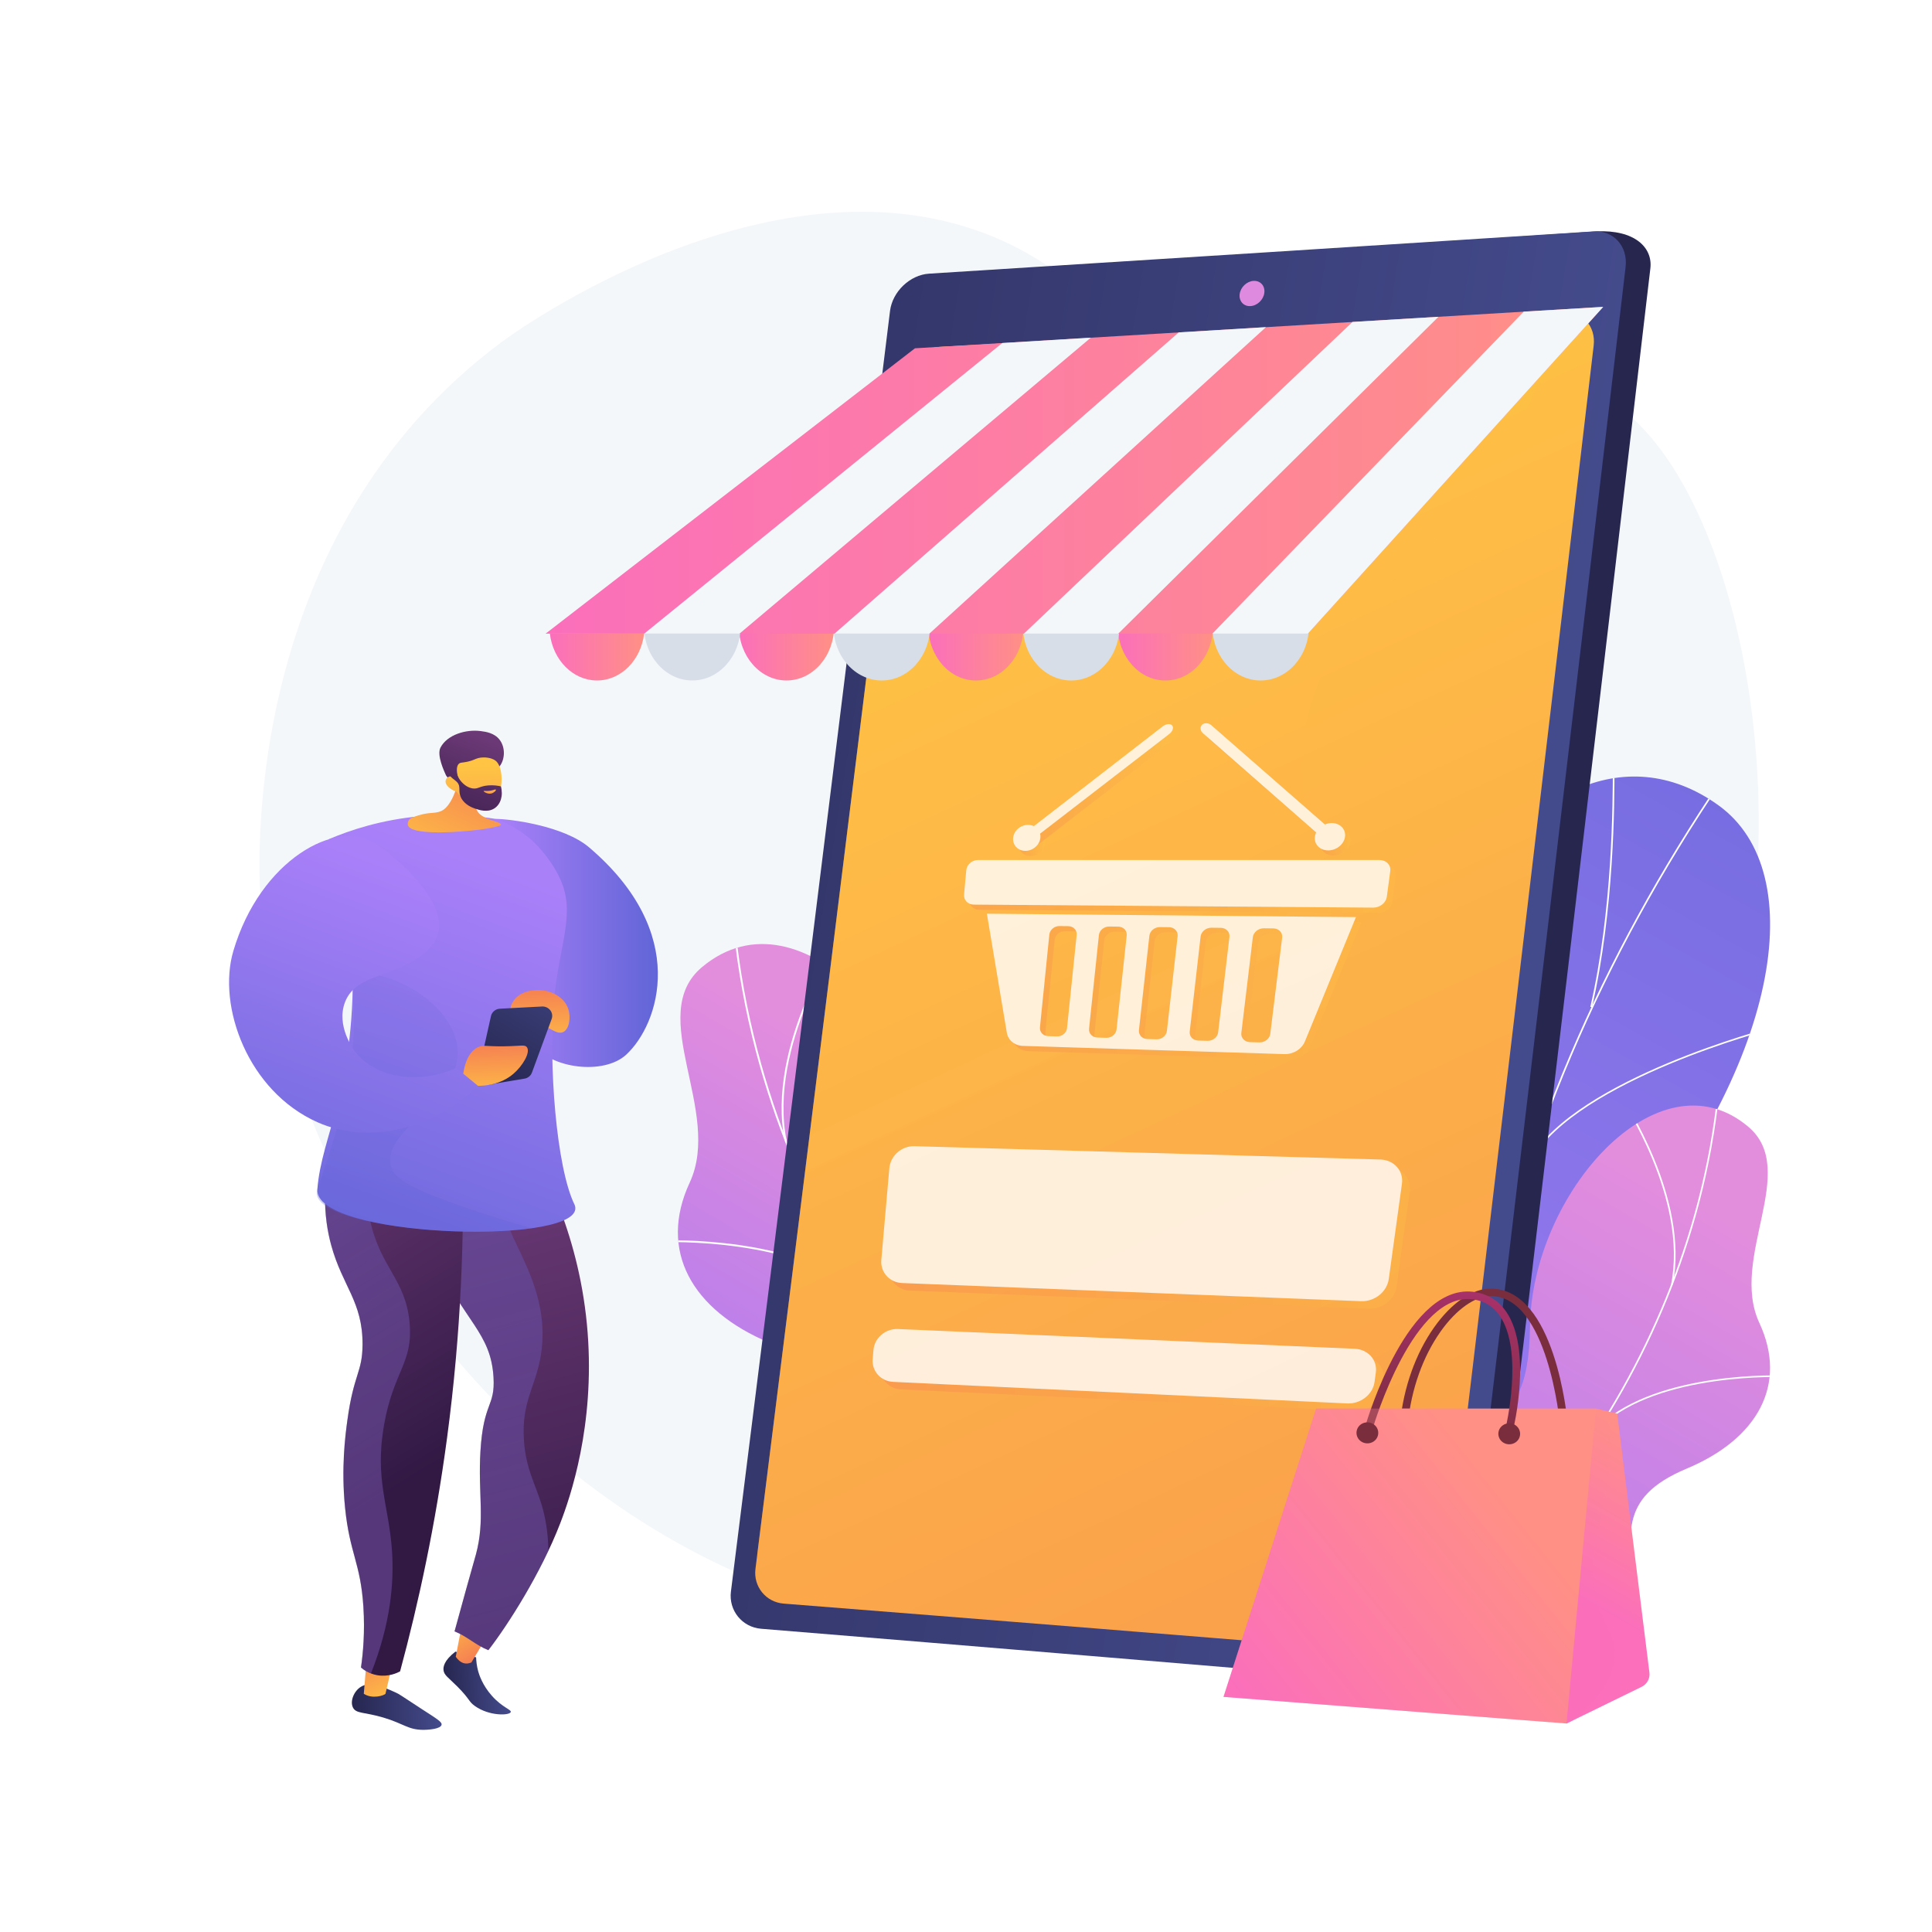<?xml version="1.0" encoding="utf-8"?>
<!-- Generator: Adobe Illustrator 18.1.1, SVG Export Plug-In . SVG Version: 6.00 Build 0)  -->
<svg version="1.1" xmlns="http://www.w3.org/2000/svg" xmlns:xlink="http://www.w3.org/1999/xlink" x="0px" y="0px"
	 viewBox="0 0 3710 3710" enable-background="new 0 0 3710 3710" xml:space="preserve">
<g id="Background">
	<g>
		<g>
			<rect fill="#FFFFFF" width="3710" height="3710"/>
		</g>
	</g>
</g>
<g id="Illustration">
	<g>
		<path fill="#F4F7FA" d="M1893.2,448.9c311.7,119.5,341.6,425.1,622.2,451.3c244.6,22.8,337.5-198.3,509.1-158.7
			c261.4,60.4,425.7,661.4,320.8,1155.6c-108.4,510.3-563.8,1188.6-1318.4,1234.9c-847.1,52-1488.1-728.5-1527.2-1413.4
			c-4.2-74.1-29.2-694.7,462.8-1061.3C987,638.9,1471.8,287.4,1893.2,448.9z"/>
		<g>
			
				<linearGradient id="SVGID_1_" gradientUnits="userSpaceOnUse" x1="3029.082" y1="3150.755" x2="3149.827" y2="3150.755" gradientTransform="matrix(-1.036 4.640000e-002 4.811221e-002 0.999 3963.876 -58.464)">
				<stop  offset="0" style="stop-color:#444B8C"/>
				<stop  offset="0.996" style="stop-color:#26264F"/>
			</linearGradient>
			<path fill="url(#SVGID_1_)" d="M874.5,3171.6c-22.3,17.4-23.5,29.7-22.8,35.7c1.2,9.7,8.7,13.5,26.9,31.7
				c24.5,24.7,20.8,28.1,33.3,37c27.6,19.8,66.5,18.4,68.9,11.7c1.7-4.7-16-8.6-36-31c-18.5-20.7-24.8-41.2-26.5-47.2
				c-3-10.9-3.8-20.4-4-26.9L874.5,3171.6z"/>
			
				<linearGradient id="SVGID_2_" gradientUnits="userSpaceOnUse" x1="3122.929" y1="3006.347" x2="3062.276" y2="3117.297" gradientTransform="matrix(-1.036 4.640000e-002 4.811221e-002 0.999 3963.876 -58.464)">
				<stop  offset="0" style="stop-color:#FFC444"/>
				<stop  offset="0.996" style="stop-color:#F36F56"/>
			</linearGradient>
			<path fill="url(#SVGID_2_)" d="M949.1,3118.7l-43.9,73.7c-10.6,4.5-20.7,2.2-30-10.9l17.1-89.6L949.1,3118.7z"/>
			
				<linearGradient id="SVGID_3_" gradientUnits="userSpaceOnUse" x1="2896.65" y1="3135.525" x2="3110.18" y2="2204.166" gradientTransform="matrix(-1.036 4.640000e-002 4.811221e-002 0.999 3963.876 -58.464)">
				<stop  offset="0" style="stop-color:#311944"/>
				<stop  offset="1" style="stop-color:#6B3976"/>
			</linearGradient>
			<path fill="url(#SVGID_3_)" d="M1002.3,2173.3c42.7,69.6,112.1,203.8,126.1,385.4c13.8,179.2-33,315.8-52.7,366.7
				c-36.8,95.4-100.8,195.6-137.9,243.4c-25.1-10.1-39.8-26-64.9-36.1c3.8-13.2,15.4-56.6,22.7-82.5c5.7-20,16.1-57.1,18.3-65.1
				c18-66.4,3.8-116.2,8.7-198.3c5.8-95.7,28.5-84.6,25.1-142.1c-5.1-85.8-55.5-105.9-113.4-230.1c-39.6-85-81.2-174.3-43-223.2
				C839.4,2130.1,986,2168.8,1002.3,2173.3z"/>
			
				<linearGradient id="SVGID_4_" gradientUnits="userSpaceOnUse" x1="3161.866" y1="3278.204" x2="3328.021" y2="3278.204" gradientTransform="matrix(-1.037 0 0 1 4126.507 0)">
				<stop  offset="0" style="stop-color:#444B8C"/>
				<stop  offset="0.996" style="stop-color:#26264F"/>
			</linearGradient>
			<path fill="url(#SVGID_4_)" d="M693.1,3239.1c-13.4,8.2-21.4,27.7-15.3,39.9c6,12.1,21.2,8.2,58.3,19.2
				c39.7,11.8,47.5,23.6,76.8,23.6c11.8,0,33.2-2,35-9.6c1.3-5.4-7.8-10.8-37.8-30.2c-42.5-27.5-42.1-28.3-51.6-32.5
				C734.7,3238.9,710.7,3228.2,693.1,3239.1z"/>
			
				<linearGradient id="SVGID_5_" gradientUnits="userSpaceOnUse" x1="3252.289" y1="3269.766" x2="3316.321" y2="3137.234" gradientTransform="matrix(-1.037 0 0 1 4126.507 0)">
				<stop  offset="0" style="stop-color:#FFC444"/>
				<stop  offset="0.996" style="stop-color:#F36F56"/>
			</linearGradient>
			<path fill="url(#SVGID_5_)" d="M756.6,3180.7l-16.3,71.8c-2.3,3.2-25.5,10.9-41.7,0l6-71.8H756.6z"/>
			
				<linearGradient id="SVGID_6_" gradientUnits="userSpaceOnUse" x1="2899.608" y1="3136.203" x2="3113.138" y2="2204.845" gradientTransform="matrix(-1.036 4.640000e-002 4.811221e-002 0.999 3963.876 -58.464)">
				<stop  offset="0" style="stop-color:#AA80F9"/>
				<stop  offset="0.996" style="stop-color:#6165D7"/>
			</linearGradient>
			<path opacity="0.3" fill="url(#SVGID_6_)" d="M791.3,2191.6c48.1-61.5,194.7-22.8,211-18.3c17.6,28.6,39.6,68.3,60.4,117.5
				c-51.9-9.8-74.5-0.9-85,11c-40.8,46.1,86.9,147.9,60.6,302.3c-10.3,60.4-37.1,87.6-32.2,161.4c3.6,54.9,21.3,82.7,33.6,122.9
				c7.3,24.1,13,53.8,13.3,89.6c-36.7,77.8-85,151.9-115.3,190.9c-25.1-10.1-39.8-26-64.9-36.1c3.8-13.2,15.4-56.6,22.7-82.5
				c5.7-20,16.1-57.1,18.3-65.1c18-66.4,3.8-116.2,8.7-198.3c5.8-95.7,28.5-84.6,25.1-142.1c-5.1-85.8-55.5-105.9-113.4-230.1
				C794.7,2329.7,753,2240.4,791.3,2191.6z"/>
			
				<linearGradient id="SVGID_7_" gradientUnits="userSpaceOnUse" x1="3154.3" y1="2805.853" x2="3531.517" y2="2211.182" gradientTransform="matrix(-1.037 0 0 1 4126.507 0)">
				<stop  offset="0" style="stop-color:#311944"/>
				<stop  offset="1" style="stop-color:#6B3976"/>
			</linearGradient>
			<path fill="url(#SVGID_7_)" d="M887.9,2211c4.1,160.1-2.1,345.6-29.4,550.1c-22.2,166.5-54.6,316.7-90.2,448.4
				c-4.9,2.7-22.2,11.3-44.3,7.3c-15.7-2.9-26.2-10.7-30.8-14.7c3.9-26.9,7.8-67.6,4.6-116.9c-5.5-84.6-26.2-101.8-35.1-189.4
				c-7.8-76.8,0.4-139.5,4.4-168.6c12.2-89.5,28.8-91.4,29.1-145c0.5-82.6-38.6-112.1-60.1-190.8c-14.4-52.5-22-130.8,14.1-238.2
				C729.4,2172.5,808.6,2191.7,887.9,2211z"/>
			
				<linearGradient id="SVGID_8_" gradientUnits="userSpaceOnUse" x1="-854.964" y1="1810.758" x2="-554.242" y2="1810.758" gradientTransform="matrix(1.037 0 0 1 1838.056 0)">
				<stop  offset="0" style="stop-color:#AA80F9"/>
				<stop  offset="0.996" style="stop-color:#6165D7"/>
			</linearGradient>
			<path fill="url(#SVGID_8_)" d="M951.5,1572.5c28.7,0,131.3,13.6,179.5,54.5c194.6,165.3,134.2,340.3,71.6,398.2
				c-42.6,39.4-143.5,27.5-178.3-19.3c-25.6-34.4-7.2-76.6,1.7-136.6C1035.5,1804.8,999.2,1694.3,951.5,1572.5z"/>
			
				<linearGradient id="SVGID_9_" gradientUnits="userSpaceOnUse" x1="3202.891" y1="2836.676" x2="3580.108" y2="2242.005" gradientTransform="matrix(-1.037 0 0 1 4126.507 0)">
				<stop  offset="0" style="stop-color:#AA80F9"/>
				<stop  offset="0.996" style="stop-color:#6165D7"/>
			</linearGradient>
			<path opacity="0.3" fill="url(#SVGID_9_)" d="M650.1,2153.3c23.2,5.6,46.4,11.3,69.6,16.9c-12.1,40.3-23.8,100.8-9.8,169.5
				c19.3,94.8,69.3,115.7,76.7,201.2c6.6,76.9-31.1,92.6-49.1,195.3c-18.5,105.2,9.5,154.6,15.3,242.6c4,60.2-2.5,139-40.5,234.8
				c-9.4-3.6-15.9-8.5-19.3-11.4c3.9-26.9,7.8-67.6,4.6-116.9c-5.5-84.6-26.2-101.8-35.1-189.4c-7.8-76.8,0.4-139.5,4.4-168.6
				c12.2-89.5,28.8-91.4,29.1-145c0.5-82.6-38.6-112.1-60.1-190.8C621.6,2339,614,2260.7,650.1,2153.3z"/>
			
				<linearGradient id="SVGID_10_" gradientUnits="userSpaceOnUse" x1="-821.359" y1="1674.853" x2="-1149.504" y2="2516.762" gradientTransform="matrix(1.037 0 0 1 1838.056 0)">
				<stop  offset="0" style="stop-color:#AA80F9"/>
				<stop  offset="0.996" style="stop-color:#6165D7"/>
			</linearGradient>
			<path fill="url(#SVGID_10_)" d="M1021.4,1613.8c0,0,34.5,30.2,54.5,74.6c30.3,66.9-2.3,124.4-12.1,233.6
				c-10.7,119.9,4.4,319.6,39.4,391.1c0.6,1.2,2.1,4.8,1.5,9.3c-9.5,69.1-502.5,53.5-495.3-38.8c8.2-104.6,71.1-186.6,68.1-429
				c-1.3-102-25.1-185.9-46.3-243c40.5-17.3,100.8-37.6,176.6-44.3c57.2-5.1,106.4-0.8,143.7,5.2
				C962.6,1576.5,992.1,1588,1021.4,1613.8z"/>
			
				<linearGradient id="SVGID_11_" gradientUnits="userSpaceOnUse" x1="2946.935" y1="1351.177" x2="3216.97" y2="2308.956" gradientTransform="matrix(-1.037 0 0 1 4126.507 0)">
				<stop  offset="0" style="stop-color:#AA80F9"/>
				<stop  offset="0.996" style="stop-color:#6165D7"/>
			</linearGradient>
			<path opacity="0.3" fill="url(#SVGID_11_)" d="M748.5,1879c53.8,18.2,125.2,69.4,130,135c7.4,100.8-148.2,156-127.5,226.6
				c5.7,19.2,23.5,36.6,140,77.2c47.1,16.4,90.9,29.8,130.7,40.9c-142.5,20.3-435.1-9.3-412.2-75c69.4-198.5,79.1-291.7,64.6-415
				C700,1867.7,725.1,1871.1,748.5,1879z"/>
			
				<linearGradient id="SVGID_12_" gradientUnits="userSpaceOnUse" x1="-1004.968" y1="1673.427" x2="-1296.127" y2="2420.442" gradientTransform="matrix(1.037 0 0 1 1838.056 0)">
				<stop  offset="0" style="stop-color:#AA80F9"/>
				<stop  offset="0.996" style="stop-color:#6165D7"/>
			</linearGradient>
			<path fill="url(#SVGID_12_)" d="M917.9,2085.1c-87.5,85.7-212.5,112.7-308.5,69.8C476,2095.4,416.9,1932.1,448,1826.5
				c51.9-176.4,199.4-254.7,270.7-207.7c51.6,34,168.5,135.4,107,201.2c-55.2,59.1-140.1,44.2-163.2,104.5
				c-17.3,45.1,16.1,90.6,19,94.4c37.1,49,118.1,65.7,194.7,32C890.1,2062.3,904,2073.7,917.9,2085.1z"/>
			
				<linearGradient id="SVGID_13_" gradientUnits="userSpaceOnUse" x1="2977.234" y1="2026.305" x2="2983.332" y2="1863.87" gradientTransform="matrix(-1.037 0 0 1 4126.507 0)">
				<stop  offset="0" style="stop-color:#FFC444"/>
				<stop  offset="0.996" style="stop-color:#F36F56"/>
			</linearGradient>
			<path fill="url(#SVGID_13_)" d="M1091.2,1937.5c-7.1-22.1-30.3-33.4-48.5-35.8c-17.8-2.4-47.2,1.5-58.9,24
				c-10.9,21-2.3,50.4,22.8,66.4c3.5-8.5,9.9-19.6,21.1-23c20.5-6.2,38.4,19.6,53.5,12.9C1093.3,1976.5,1096.5,1953.7,1091.2,1937.5
				z"/>
			
				<linearGradient id="SVGID_14_" gradientUnits="userSpaceOnUse" x1="2908.178" y1="1810.637" x2="3083.713" y2="2084.986" gradientTransform="matrix(-1.037 0 0 1 4126.507 0)">
				<stop  offset="0" style="stop-color:#444B8C"/>
				<stop  offset="0.996" style="stop-color:#26264F"/>
			</linearGradient>
			<path fill="url(#SVGID_14_)" d="M1007.2,2071.3l-67.4,11.3c-13,2.2-24.2-9.1-21.5-21.5l24.5-109.9c1.8-8,8.8-13.8,17.3-14.2
				l80.6-4.2c13.3-0.7,23.1,11.9,18.6,24l-37.8,102.8C1019.3,2065.7,1013.8,2070.2,1007.2,2071.3z"/>
			
				<linearGradient id="SVGID_15_" gradientUnits="userSpaceOnUse" x1="3059.082" y1="2114.027" x2="3064.26" y2="1976.118" gradientTransform="matrix(-1.037 0 0 1 4126.507 0)">
				<stop  offset="0" style="stop-color:#FFC444"/>
				<stop  offset="0.996" style="stop-color:#F36F56"/>
			</linearGradient>
			<path fill="url(#SVGID_15_)" d="M889.6,2061.9c5.5-38.3,22.3-48.3,28.3-51.1c10.1-4.8,15.2-1.1,50.6-1.6
				c31.7-0.5,39.2-3.6,43.2,1.6c7.6,9.9-8,35.9-25.7,51.1c-24.8,21.4-55.5,23.2-68.1,23.2L889.6,2061.9z"/>
			<g>
				
					<linearGradient id="SVGID_16_" gradientUnits="userSpaceOnUse" x1="-519.917" y1="2256.209" x2="-509.22" y2="1971.264" gradientTransform="matrix(0.951 0.399 -0.413 0.917 2252.407 -184.894)">
					<stop  offset="0" style="stop-color:#FFC444"/>
					<stop  offset="0.996" style="stop-color:#F36F56"/>
				</linearGradient>
				<path fill="url(#SVGID_16_)" d="M885.8,1460.6c-4.4,57.6-22.5,89.6-38.3,96.7c-14.8,6.6-24,0-55.4,12.5c-7.9,3.1-9.5,9.3-9,13.7
					c3,25.6,137.5,11.7,160.6,5.9c1.3-0.3,17.9-3.4,18.3-5.4c1.5-7-37.8-8.7-46.5-28.6c-3.5-8-5.2-18.7,9.1-39.3
					C914.8,1498.6,895.4,1478.1,885.8,1460.6z"/>
				<g>
					
						<linearGradient id="SVGID_17_" gradientUnits="userSpaceOnUse" x1="3676.911" y1="1829.359" x2="3596.007" y2="1623.876" gradientTransform="matrix(-1.037 -2.000000e-002 -2.073802e-002 1 4681.805 -137.227)">
						<stop  offset="0" style="stop-color:#311944"/>
						<stop  offset="1" style="stop-color:#6B3976"/>
					</linearGradient>
					<path fill="url(#SVGID_17_)" d="M959,1472c10.8-13.2,12-36.5,0.3-51.6c-10.1-13-26.3-15.2-36.1-16.5
						c-28.2-3.8-64.3,6.8-77.3,31.6c-7.7,14.7,7.4,46,9.8,51.7c2.7,6.4,7.7,8.6,12.4,13.5c6.4,6.7,16.4,17.5,32.8,35.4
						c1.4-5.1,3.6-11.5,6.9-18.4c1.3-2.6,6.4-13,14-21.5C936.9,1479.2,948.8,1484.5,959,1472z"/>
					
						<linearGradient id="SVGID_18_" gradientUnits="userSpaceOnUse" x1="-2193.99" y1="1499.872" x2="-2197.711" y2="1799.64" gradientTransform="matrix(1.036 -4.120000e-002 4.272032e-002 0.999 3117.49 -117.484)">
						<stop  offset="0" style="stop-color:#FFC444"/>
						<stop  offset="0.996" style="stop-color:#F36F56"/>
					</linearGradient>
					<path fill="url(#SVGID_18_)" d="M877.3,1520.8c0,0,17.9,29.9,55,28.4c33.2-1.3,39.9-73,19-88.7c-6.9-5.2-21.1-7.7-32.7-4.8
						c-6.8,1.7-9.2,4.4-20.5,6.9c-10.4,2.3-13.3,1.2-16.4,3.6c-4,3.1-7,10.7-1,31.9c-6.2-6.3-13.7-8.9-19.2-6.5
						c-0.9,0.4-3.2,1.8-4.5,4.1C852.2,1503.7,859.8,1514.3,877.3,1520.8z"/>
					
						<linearGradient id="SVGID_19_" gradientUnits="userSpaceOnUse" x1="3652.202" y1="1839.205" x2="3571.21" y2="1633.498" gradientTransform="matrix(-1.037 -2.000000e-002 -2.073802e-002 1 4681.805 -137.227)">
						<stop  offset="0" style="stop-color:#311944"/>
						<stop  offset="1" style="stop-color:#6B3976"/>
					</linearGradient>
					<path fill="url(#SVGID_19_)" d="M880.4,1461.9c1.6,1.2-3.5,6.8-4,15c-1.1,15.8,15,35.2,31.9,37.2c10,1.2,12.9-4.6,29.5-5.9
						c10.3-0.8,18.8,0.6,24.1,1.9c4.8,17.5-0.5,34.7-12.8,42.4c-13.2,8.3-29.6,2.7-36.4,0.4c-4.6-1.6-19.3-6.6-26.7-19.9
						c-7.7-13.8,0.4-21.9-8.6-31.4c-4.6-4.8-10.6-6.9-16.4-16.1c-1.6-2.5-2.6-4.7-3.2-6.2C866.5,1470.8,878.1,1460.1,880.4,1461.9z"
						/>
					
						<linearGradient id="SVGID_20_" gradientUnits="userSpaceOnUse" x1="3572.937" y1="1715.264" x2="3577.148" y2="1752.806" gradientTransform="matrix(-1.037 -2.000000e-002 -2.073802e-002 1 4681.805 -137.227)">
						<stop  offset="0" style="stop-color:#FFC444"/>
						<stop  offset="1" style="stop-color:#F36F56"/>
					</linearGradient>
					<path fill="url(#SVGID_20_)" d="M949.7,1516.2c0,0-7.3,3.4-19.6,2.5c-0.6,0-1.3,0.1-1.4,0.4c-0.3,1.1,7.5,6.4,14.9,4.6
						c5.2-1.3,9.4-5.9,8.7-7.2C952.1,1516,950.9,1516,949.7,1516.2z"/>
				</g>
			</g>
		</g>
		<g>
			<g>
				<g>
					<g>
						<g>
							<defs>
								<path id="SVGID_21_" d="M2984.5,2936.7c13,29.8,37.3,71.1,63.1,118.7h-550.4c84.1-149.9,194-304.3,108.4-597
									c-40.2-137.3-164.5-386.3-76.6-528.4c100.1-162,235.9-67,293.2-195.2c89.6-200.4,295.4-319.8,477.6-188.5
									c179.8,129.5,117.1,502.4-201.4,875.3C2901.2,2714,2916.6,2781.3,2984.5,2936.7z"/>
							</defs>
							
								<linearGradient id="SVGID_22_" gradientUnits="userSpaceOnUse" x1="1594.599" y1="3379.859" x2="82.706" y2="765.547" gradientTransform="matrix(-1.037 0 0 1 3909.688 0)">
								<stop  offset="0" style="stop-color:#AA80F9"/>
								<stop  offset="0.996" style="stop-color:#6165D7"/>
							</linearGradient>
							<use xlink:href="#SVGID_21_"  overflow="visible" fill="url(#SVGID_22_)"/>
							<clipPath id="SVGID_23_">
								<use xlink:href="#SVGID_21_"  overflow="visible"/>
							</clipPath>
							<g clip-path="url(#SVGID_23_)">
								<g>
									<path fill="#FCFDFE" d="M2763,3024.6c6.4-68.8,16-133.4,26.2-201.8l3.4-22.8c7-32.6,13-65,18.8-96.3
										c13.1-70.7,25.4-137.5,48.6-206.9c0.9-4.1,1.5-8.2,2.2-12.4c2.4-15.3,4.8-31.1,16.3-44.9l0.3-0.6
										c93.6-371.5,268.2-730.6,519.1-1067.4l-2.6-1.8c-251,337-425.8,696.3-519.5,1068.1c-11.8,14.4-14.4,31.2-16.7,46.1
										c-0.7,4.2-1.3,8.2-2.1,12.1c-23.2,69.5-35.5,136.4-48.6,207.2c-5.8,31.3-11.8,63.6-18.8,96.3l-3.4,22.9
										c-10.2,68.4-19.8,133.1-26.2,202L2763,3024.6z"/>
									<path fill="#FCFDFE" d="M2816.8,2691.1c30.2-177.7-35.4-402.9-95.8-560.5c-65.4-170.7-138.9-301.2-139.6-302.5l-2.8,1.5
										c0.7,1.3,74.1,131.6,139.5,302.1c60.3,157.3,125.8,381.9,95.7,558.9L2816.8,2691.1z"/>
									<path fill="#FCFDFE" d="M3057.1,1934.2c42.9-186.8,43.2-392.4,43.2-460c0-12.9,0-21.5,0.3-23.1l-3.1-0.5
										c-0.3,1.8-0.4,8.5-0.4,23.6c-0.1,67.5-0.3,272.9-43.2,459.3L3057.1,1934.2z"/>
									<path fill="#FCFDFE" d="M2941.4,2226.3c90.5-153.5,457.6-249.5,461.3-250.4l-0.8-3c-3.7,1-372.1,97.3-463.2,251.9
										L2941.4,2226.3z"/>
								</g>
							</g>
						</g>
					</g>
					<g>
						<g>
							<defs>
								<path id="SVGID_24_" d="M2938.1,2547c-3,243.9-124.9,163.5-237.4,187.6c-129.8,181.1-142,349.2,51.8,494.3l215.9-31.2
									c80.1-3.6,174.1-27.2,168.8-130.1c-6-116.4-34.5-190.3,101.7-247.4c136.2-57.1,194.7-161.4,139.5-280
									c-58-124.8,78.1-293.1-21.4-376.7C3183.7,2017.7,2941.2,2293.1,2938.1,2547z"/>
							</defs>
							
								<linearGradient id="SVGID_25_" gradientUnits="userSpaceOnUse" x1="592.285" y1="2323.371" x2="1382.329" y2="3623.987" gradientTransform="matrix(-1.037 0 0 1 3909.688 0)">
								<stop  offset="3.597120e-003" style="stop-color:#E38DDD"/>
								<stop  offset="1" style="stop-color:#9571F6"/>
							</linearGradient>
							<use xlink:href="#SVGID_24_"  overflow="visible" fill="url(#SVGID_25_)"/>
							<clipPath id="SVGID_26_">
								<use xlink:href="#SVGID_24_"  overflow="visible"/>
							</clipPath>
							<g clip-path="url(#SVGID_26_)">
								<g>
									<path fill="#FCFDFE" d="M2884.5,2983.4c90.2-95.1,168.3-200.8,232.2-314.2c64.4-114.3,113.6-234.9,146-358.4
										c18.6-70.8,31.7-143,39-214.4l-3.2-0.3c-7.3,71.3-20.4,143.3-38.9,214c-32.4,123.2-81.4,243.6-145.7,357.7
										c-63.8,113.1-141.7,218.6-231.7,313.5L2884.5,2983.4z"/>
									<path fill="#FCFDFE" d="M3116.9,3117.4l1.5-2.8c-40.1-19.7-87.4-35.1-140.6-45.7c-25.4-5.1-50.5-8.4-74.8-9.9l-0.2,3.1
										c24.2,1.5,49.2,4.8,74.4,9.9C3030,3082.5,3077,3097.8,3116.9,3117.4z"/>
									<path fill="#FCFDFE" d="M3074.6,2738.9c111.5-104,348.9-94.5,351.2-94.4l0.2-3.1c-2.4-0.1-241.1-9.7-353.7,95.3
										L3074.6,2738.9z"/>
									<path fill="#FCFDFE" d="M3212.1,2467.4c33.4-166-95.6-357.7-96.9-359.6l-2.7,1.7c1.3,1.9,129.5,192.6,96.4,357.3
										L3212.1,2467.4z"/>
								</g>
							</g>
						</g>
					</g>
					<g>
						<g>
							<defs>
								<path id="SVGID_27_" d="M1807.9,2278.5c3.3,267.8,137.2,179.6,260.7,206c142.5,198.9,156,383.4-56.9,542.8l-237.1-34.2
									c-88-3.9-191.2-29.9-185.4-142.9c6.6-127.8,37.9-209-111.6-271.7c-149.6-62.8-213.8-177.3-153.2-307.5
									c63.7-137.1-85.8-321.8,23.5-413.7C1538.2,1697.3,1804.5,1999.6,1807.9,2278.5z"/>
							</defs>
							
								<linearGradient id="SVGID_28_" gradientUnits="userSpaceOnUse" x1="1967.94" y1="2168.707" x2="2564.567" y2="3150.909" gradientTransform="matrix(-1.037 0 0 1 3909.688 0)">
								<stop  offset="3.597120e-003" style="stop-color:#E38DDD"/>
								<stop  offset="1" style="stop-color:#9571F6"/>
							</linearGradient>
							<use xlink:href="#SVGID_27_"  overflow="visible" fill="url(#SVGID_28_)"/>
							<clipPath id="SVGID_29_">
								<use xlink:href="#SVGID_27_"  overflow="visible"/>
							</clipPath>
							<g clip-path="url(#SVGID_29_)">
								<g>
									<path fill="#FCFDFE" d="M1866.8,2757.8c-99-104.5-184.8-220.5-255-345c-70.8-125.5-124.7-258-160.3-393.6
										c-20.4-77.8-34.8-157-42.9-235.5l3.6-0.3c8,78.3,22.4,157.4,42.8,235c35.5,135.3,89.4,267.5,160,392.8
										c70,124.2,155.6,240.1,254.5,344.3L1866.8,2757.8z"/>
									<path fill="#FCFDFE" d="M1611.6,2904.9l-1.6-3.1c44-21.6,96-38.5,154.4-50.2c27.8-5.5,55.5-9.2,82.2-10.9l0.2,3.5
										c-26.5,1.7-54,5.3-81.7,10.8C1707,2866.6,1655.3,2883.4,1611.6,2904.9z"/>
									<path fill="#FCFDFE" d="M1658,2489.2c-122.5-114.2-383.1-103.8-385.7-103.7l-0.2-3.5c2.6-0.1,264.8-10.7,388.4,104.6
										L1658,2489.2z"/>
									<path fill="#FCFDFE" d="M1507,2191c-36.7-182.2,105-392.9,106.4-395l3,1.9c-1.4,2.1-142.3,211.5-105.9,392.4L1507,2191z"/>
								</g>
							</g>
						</g>
					</g>
				</g>
			</g>
		</g>
		<g>
			<g>
				<g>
					<path fill="#26264F" d="M1765.6,598.9c-101.2,824.8-202.4,1641-303.6,2448.5c-4.5,36.2,21.4,68.2,57.7,71.2
						c406.7,37.2,813.3,75.2,1220,114.1c72.5,3.4,112.4-35.7,117-74.8c104.2-871.8,208.3-1752.7,312.5-2642.7
						c4.7-40-30.4-74.3-103-70.9c-408.7,28.1-817.4,55.8-1226,83.2C1803.7,529.7,1770.1,561.9,1765.6,598.9z"/>
					
						<linearGradient id="SVGID_30_" gradientUnits="userSpaceOnUse" x1="961.697" y1="1838.282" x2="3450.414" y2="1743.139" gradientTransform="matrix(-1.037 0 -0.121 1.003 4141.855 -3.761)">
						<stop  offset="0" style="stop-color:#444B8C"/>
						<stop  offset="0.996" style="stop-color:#26264F"/>
					</linearGradient>
					<path fill="url(#SVGID_30_)" d="M1709.1,597.2c-101.8,828.4-203.7,1648-305.5,2459c-4.6,36.3,21.5,68.5,58,71.5
						c422.3,34.5,844.6,69.7,1266.8,105.5c38.5,3.3,74-26.1,78.7-65.5C2912,2292,3016.8,1407,3121.6,512.8c4.7-40.1-23.2-71-62-68.4
						c-425.1,27.3-850.2,54.4-1275.4,81.1C1747.4,527.8,1713.7,560,1709.1,597.2z"/>
					
						<linearGradient id="SVGID_31_" gradientUnits="userSpaceOnUse" x1="2052.381" y1="889.721" x2="-342.149" y2="5856.421" gradientTransform="matrix(-1.037 0 0 1 3909.688 0)">
						<stop  offset="0" style="stop-color:#FFC444"/>
						<stop  offset="0.996" style="stop-color:#F36F56"/>
					</linearGradient>
					<path fill="url(#SVGID_31_)" d="M1733.6,732.7c-94.3,767.5-188.6,1527.5-282.9,2280c-4.3,34,20.1,64,54.2,66.7
						c397.1,31.3,794.3,63.2,1191.4,95.8c35.9,3,68.9-24.6,73.3-61.1c96.9-808.9,193.8-1625.7,290.7-2450.4
						c4.4-37.3-21.6-66.2-57.7-64.1c-399.6,22.4-799.2,44.6-1198.8,66.6C1769.4,668.1,1737.9,698,1733.6,732.7z"/>
					
						<linearGradient id="SVGID_32_" gradientUnits="userSpaceOnUse" x1="2060.999" y1="893.875" x2="-333.529" y2="5860.571" gradientTransform="matrix(-1.037 0 0 1 3909.688 0)">
						<stop  offset="0" style="stop-color:#FFC444"/>
						<stop  offset="0.996" style="stop-color:#F36F56"/>
					</linearGradient>
					<path opacity="0.35" fill="url(#SVGID_32_)" d="M1803.8,666.2c394.9-21.7,789.7-43.7,1184.6-65.8
						c-12.2,67.7-33.5,141.3-69.4,216.4c-131,274-323.4,289.1-398.7,528c-77.6,246,97.4,323,11.9,545.2
						c-92.7,241-320.1,206.2-440.3,470.6c-103.6,227.9,29.8,332.1-77.4,470.6c-117.4,151.8-334.6,100.3-560.1,151.7
						c93.1-742.8,186.1-1492.8,279.2-2250.1C1737.9,698,1769.4,668.1,1803.8,666.2z"/>
				</g>
				<path fill="#DE8BDF" d="M2380.5,565c-1.6,13.3,7.7,23.6,20.8,22.8c13.1-0.8,25-12.2,26.6-25.6c1.6-13.4-7.7-23.6-20.8-22.8
					C2394,540.2,2382.1,551.6,2380.5,565z"/>
				
					<linearGradient id="SVGID_33_" gradientUnits="userSpaceOnUse" x1="1524.18" y1="1202.708" x2="1700.464" y2="1202.708" gradientTransform="matrix(-1.037 0 0 1 3909.688 0)">
					<stop  offset="0" style="stop-color:#FF9085"/>
					<stop  offset="1" style="stop-color:#FB6FBB"/>
				</linearGradient>
				<ellipse fill="url(#SVGID_33_)" cx="2237.9" cy="1202.7" rx="91.4" ry="104"/>
				
					<linearGradient id="SVGID_34_" gradientUnits="userSpaceOnUse" x1="1875.041" y1="1202.708" x2="2051.324" y2="1202.708" gradientTransform="matrix(-1.037 0 0 1 3909.688 0)">
					<stop  offset="0" style="stop-color:#FF9085"/>
					<stop  offset="1" style="stop-color:#FB6FBB"/>
				</linearGradient>
				<ellipse fill="url(#SVGID_34_)" cx="1874.1" cy="1202.7" rx="91.4" ry="104"/>
				<ellipse fill="#D8DEE8" cx="2057" cy="1202.7" rx="92.7" ry="104"/>
				
					<linearGradient id="SVGID_35_" gradientUnits="userSpaceOnUse" x1="2225.901" y1="1202.708" x2="2402.185" y2="1202.708" gradientTransform="matrix(-1.037 0 0 1 3909.688 0)">
					<stop  offset="0" style="stop-color:#FF9085"/>
					<stop  offset="1" style="stop-color:#FB6FBB"/>
				</linearGradient>
				<ellipse fill="url(#SVGID_35_)" cx="1510.3" cy="1202.7" rx="91.4" ry="104"/>
				<ellipse fill="#D8DEE8" cx="1693.2" cy="1202.7" rx="92.7" ry="104"/>
				<ellipse fill="#D8DEE8" cx="1329.4" cy="1202.7" rx="92.7" ry="104"/>
				<ellipse fill="#D8DEE8" cx="2420.8" cy="1202.7" rx="92.7" ry="104"/>
				
					<linearGradient id="SVGID_36_" gradientUnits="userSpaceOnUse" x1="801.476" y1="903.031" x2="2760.138" y2="903.031" gradientTransform="matrix(-1.037 0 0 1 3909.688 0)">
					<stop  offset="0" style="stop-color:#FF9085"/>
					<stop  offset="1" style="stop-color:#FB6FBB"/>
				</linearGradient>
				<polygon fill="url(#SVGID_36_)" points="3078.6,589.3 2511.5,1216.8 1047.7,1216.8 1757,668.8 				"/>
				<g>
					<polygon fill="#F4F7FA" points="3078.6,589.3 2511.5,1216.8 2328.1,1216.8 2926.1,598.4 					"/>
					<polygon fill="#F4F7FA" points="2762.3,608.3 2147.3,1216.8 1966.2,1216.8 2597.3,618.2 					"/>
					<polygon fill="#F4F7FA" points="2431,628.2 1784.6,1216.8 1602.5,1216.8 2263.5,638.3 					"/>
					<polygon fill="#F4F7FA" points="1924.7,658.7 2094.7,648.4 1420,1216.8 1237.1,1216.8 					"/>
				</g>
				
					<linearGradient id="SVGID_37_" gradientUnits="userSpaceOnUse" x1="2577.664" y1="1261.742" x2="2752.144" y2="1261.742" gradientTransform="matrix(-1.037 0 0 1 3909.688 0)">
					<stop  offset="0" style="stop-color:#FF9085"/>
					<stop  offset="1" style="stop-color:#FB6FBB"/>
				</linearGradient>
				<path fill="url(#SVGID_37_)" d="M1236.9,1216.8c-6.1,50.8-44.2,89.9-90.5,89.9s-84.4-39.2-90.5-89.9H1236.9z"/>
			</g>
			<g opacity="0.8">
				<g opacity="0.35">
					
						<linearGradient id="SVGID_38_" gradientUnits="userSpaceOnUse" x1="1159.45" y1="2364.292" x2="2124.116" y2="2364.292" gradientTransform="matrix(-1.037 0 0 1 3909.688 0)">
						<stop  offset="0" style="stop-color:#FFC444"/>
						<stop  offset="0.996" style="stop-color:#F36F56"/>
					</linearGradient>
					<path fill="url(#SVGID_38_)" d="M1707.4,2433.9c-2.1,23.6,15.7,43.4,39.8,44.4l881.5,34.9c25.9,1,49.7-17.9,53.1-42.4l25.3-183
						c3.5-25-15.1-45.9-41.4-46.7l-894.9-25.6c-24.4-0.7-45.9,18.3-48,42.3L1707.4,2433.9z"/>
					
						<linearGradient id="SVGID_39_" gradientUnits="userSpaceOnUse" x1="1207.771" y1="2638.062" x2="2140.127" y2="2638.062" gradientTransform="matrix(-1.037 0 0 1 3909.688 0)">
						<stop  offset="0" style="stop-color:#FFC444"/>
						<stop  offset="0.996" style="stop-color:#F36F56"/>
					</linearGradient>
					<path fill="url(#SVGID_39_)" d="M1690.7,2624.2c-2,23.1,15.6,42.7,39.4,43.8l871.9,41.4c25.6,1.2,49.1-17.2,52.4-41.2l2.5-18.1
						c3.3-24.1-14.9-44.6-40.7-45.7l-877-37.9c-23.9-1-45,17-47,40.2L1690.7,2624.2z"/>
				</g>
				<g opacity="0.3">
					
						<linearGradient id="SVGID_40_" gradientUnits="userSpaceOnUse" x1="1185.808" y1="1707.145" x2="1975.435" y2="1707.145" gradientTransform="matrix(-1.037 0 0 1 3909.688 0)">
						<stop  offset="0" style="stop-color:#FFC444"/>
						<stop  offset="0.996" style="stop-color:#F36F56"/>
					</linearGradient>
					<path fill="url(#SVGID_40_)" d="M1880.1,1747l767.1,5.8c12.9,0.1,24.6-9.2,26.2-20.8l6.6-49.5c1.5-11.7-7.7-21.1-20.7-21.1
						l-771.2,0c-11.3,0-21.3,8.8-22.3,19.7l-4.2,46.1C1860.4,1738.1,1868.8,1746.9,1880.1,1747z"/>
					
						<linearGradient id="SVGID_41_" gradientUnits="userSpaceOnUse" x1="1249.446" y1="1899.404" x2="1932.955" y2="1899.404" gradientTransform="matrix(-1.037 0 0 1 3909.688 0)">
						<stop  offset="0" style="stop-color:#FFC444"/>
						<stop  offset="0.996" style="stop-color:#F36F56"/>
					</linearGradient>
					<path fill="url(#SVGID_41_)" d="M2614.1,1771.1l-98,238.8c-6.1,14.9-22.5,24.9-39.6,24.3l-502-15.8
						c-15.7-0.5-28.4-10.9-30.8-25.3l-38.3-228.5L2614.1,1771.1z M2394,1993.6c-1.1,9.4,6.4,17.2,16.7,17.5l17.9,0.5
						c10.4,0.3,19.8-7,21-16.4l22.8-184.9c1.2-9.6-6.4-17.4-17-17.6l-18.2-0.2c-10.5-0.1-19.9,7.5-21.1,17.1L2394,1993.6z
						 M2294.9,1990.8c-1.1,9.3,6.3,17,16.5,17.3l17.6,0.5c10.2,0.3,19.4-7,20.5-16.3l21.7-183.3c1.1-9.5-6.4-17.3-16.8-17.4
						l-17.9-0.2c-10.3-0.1-19.6,7.5-20.7,16.9L2294.9,1990.8z M2197.4,1988.1c-1,9.2,6.3,16.9,16.3,17.2l17.3,0.5
						c10.1,0.3,19.1-6.9,20.1-16.2l20.6-181.8c1.1-9.4-6.4-17.2-16.6-17.3l-17.5-0.2c-10.1-0.1-19.2,7.4-20.2,16.8L2197.4,1988.1z
						 M2101.6,1985.4c-1,9.1,6.2,16.7,16.1,17l17,0.5c9.9,0.3,18.7-6.9,19.7-16.1l19.5-180.3c1-9.3-6.3-17-16.3-17.1l-17.3-0.2
						c-10-0.1-18.9,7.3-19.8,16.6L2101.6,1985.4z M2007.3,1982.7c-0.9,9,6.2,16.6,15.9,16.9l16.8,0.5c9.7,0.3,18.4-6.8,19.3-15.9
						l18.5-178.8c1-9.3-6.3-16.9-16.1-17l-17-0.2c-9.8-0.1-18.5,7.3-19.4,16.5L2007.3,1982.7z"/>
					<g>
						<g>
							
								<linearGradient id="SVGID_42_" gradientUnits="userSpaceOnUse" x1="1269.56" y1="1616.658" x2="1325.695" y2="1616.658" gradientTransform="matrix(-1.037 0 0 1 3909.688 0)">
								<stop  offset="0" style="stop-color:#FFC444"/>
								<stop  offset="0.996" style="stop-color:#F36F56"/>
							</linearGradient>
							<path fill="url(#SVGID_42_)" d="M2542.7,1636.5c10.8,9.5,29.2,8.3,41.1-2.6c11.9-11,12.8-27.6,1.9-37.1
								c-10.9-9.5-29.3-8.2-41.2,2.8C2532.7,1610.5,2531.9,1627,2542.7,1636.5z"/>
							
								<linearGradient id="SVGID_43_" gradientUnits="userSpaceOnUse" x1="1294.852" y1="1509.166" x2="1537.249" y2="1509.166" gradientTransform="matrix(-1.037 0 0 1 3909.688 0)">
								<stop  offset="0" style="stop-color:#FFC444"/>
								<stop  offset="0.996" style="stop-color:#F36F56"/>
							</linearGradient>
							<path fill="url(#SVGID_43_)" d="M2318.5,1401.8c4.4-4.3,12.5-3.9,18,0.9l225.7,197.3c5.7,5,6.5,12.4,1.9,16.7
								c-4.6,4.2-12.9,3.7-18.5-1.3l-225-197.1C2315,1413.5,2314.1,1406.1,2318.5,1401.8z"/>
						</g>
						<g>
							
								<linearGradient id="SVGID_44_" gradientUnits="userSpaceOnUse" x1="1833.798" y1="1618.867" x2="1884.462" y2="1618.867" gradientTransform="matrix(-1.037 0 0 1 3909.688 0)">
								<stop  offset="0" style="stop-color:#FFC444"/>
								<stop  offset="0.996" style="stop-color:#F36F56"/>
							</linearGradient>
							<path fill="url(#SVGID_44_)" d="M1997.2,1637.7c-11.8,9.1-28.2,8-36.6-2.3c-8.4-10.3-5.8-26.1,5.9-35.2
								c11.8-9.1,28.2-8.1,36.7,2.2C2011.8,1612.8,2009.1,1628.6,1997.2,1637.7z"/>
							
								<linearGradient id="SVGID_45_" gradientUnits="userSpaceOnUse" x1="1588.372" y1="1510.983" x2="1860.626" y2="1510.983" gradientTransform="matrix(-1.037 0 0 1 3909.688 0)">
								<stop  offset="0" style="stop-color:#FFC444"/>
								<stop  offset="0.996" style="stop-color:#F36F56"/>
							</linearGradient>
							<path fill="url(#SVGID_45_)" d="M2261.2,1403.1c-3.4-4.1-11.5-3.3-18.1,1.7l-256,198.2c-6.2,4.8-8.5,11.9-5.2,15.9
								c3.3,4,10.9,3.4,17.1-1.4l256.5-197.9C2262.1,1414.6,2264.6,1407.2,2261.2,1403.1z"/>
						</g>
					</g>
				</g>
				<g>
					<path fill="#FFFFFF" d="M1692.4,2419.4c-2.1,23.6,15.7,43.4,39.8,44.4l881.5,34.9c25.9,1,49.7-17.9,53.1-42.4l25.3-183
						c3.5-25-15.1-45.9-41.4-46.7l-894.9-25.6c-24.4-0.7-45.9,18.3-48,42.3L1692.4,2419.4z"/>
					<path fill="#FFFFFF" d="M1675.8,2609.8c-2,23.1,15.6,42.7,39.4,43.8l871.9,41.4c25.6,1.2,49.1-17.2,52.4-41.2l2.5-18.1
						c3.3-24.1-14.9-44.6-40.7-45.7l-877-37.9c-23.9-1-45,17-47,40.2L1675.8,2609.8z"/>
				</g>
				<g>
					<path fill="#FFFFFF" d="M1869.8,1737.1l767.1,5.8c12.9,0.1,24.6-9.2,26.2-20.8l6.6-49.5c1.5-11.7-7.7-21.1-20.7-21.1l-771.2,0
						c-11.3,0-21.3,8.8-22.3,19.7l-4.2,46.1C1850.1,1728.2,1858.5,1737,1869.8,1737.1z"/>
					<path fill="#FFFFFF" d="M2603.8,1761.1l-98,238.8c-6.1,14.9-22.5,24.9-39.6,24.3l-502-15.8c-15.7-0.5-28.4-10.9-30.8-25.3
						l-38.3-228.5L2603.8,1761.1z M2383.7,1983.7c-1.1,9.4,6.4,17.2,16.7,17.5l17.9,0.5c10.4,0.3,19.8-7,21-16.4l22.8-184.9
						c1.2-9.6-6.4-17.4-17-17.6l-18.2-0.2c-10.5-0.1-19.9,7.5-21.1,17.1L2383.7,1983.7z M2284.6,1980.9c-1.1,9.3,6.3,17,16.5,17.3
						l17.6,0.5c10.2,0.3,19.4-7,20.5-16.3l21.7-183.3c1.1-9.5-6.4-17.3-16.8-17.4l-17.9-0.2c-10.3-0.1-19.6,7.5-20.7,16.9
						L2284.6,1980.9z M2187.1,1978.1c-1,9.2,6.3,16.9,16.3,17.2l17.3,0.5c10.1,0.3,19.1-6.9,20.1-16.2l20.6-181.8
						c1.1-9.4-6.4-17.2-16.6-17.3l-17.5-0.2c-10.1-0.1-19.2,7.4-20.2,16.8L2187.1,1978.1z M2091.3,1975.4c-1,9.1,6.2,16.7,16.1,17
						l17,0.5c9.9,0.3,18.7-6.9,19.7-16.1l19.5-180.3c1-9.3-6.3-17-16.3-17.1l-17.3-0.2c-10-0.1-18.9,7.3-19.8,16.6L2091.3,1975.4z
						 M1997,1972.8c-0.9,9,6.2,16.6,15.9,16.9l16.8,0.5c9.7,0.3,18.4-6.8,19.3-15.9l18.5-178.8c1-9.3-6.3-16.9-16.1-17l-17-0.2
						c-9.8-0.1-18.5,7.3-19.4,16.5L1997,1972.8z"/>
					<g>
						<g>
							<path fill="#FFFFFF" d="M2532.4,1626.6c10.8,9.5,29.2,8.3,41.1-2.6c11.9-11,12.8-27.6,1.9-37.1c-10.9-9.5-29.3-8.2-41.2,2.8
								C2522.4,1600.6,2521.6,1617.1,2532.4,1626.6z"/>
							<path fill="#FFFFFF" d="M2308.2,1391.8c4.4-4.3,12.5-3.9,18,0.9l225.7,197.3c5.7,5,6.5,12.4,1.9,16.7
								c-4.6,4.2-12.9,3.7-18.5-1.3l-225-197.1C2304.7,1403.6,2303.8,1396.1,2308.2,1391.8z"/>
						</g>
						<g>
							<path fill="#FFFFFF" d="M1986.9,1627.7c-11.8,9.1-28.2,8-36.6-2.3c-8.4-10.3-5.8-26.1,5.9-35.2c11.8-9.1,28.2-8.1,36.7,2.2
								C2001.5,1602.8,1998.8,1618.6,1986.9,1627.7z"/>
							<path fill="#FFFFFF" d="M2250.9,1393.1c-3.4-4.1-11.5-3.3-18.1,1.7l-256,198.2c-6.2,4.8-8.5,11.9-5.2,15.9
								c3.3,4,10.9,3.4,17.1-1.4l256.5-197.9C2251.8,1404.7,2254.3,1397.2,2250.9,1393.1z"/>
						</g>
					</g>
				</g>
			</g>
		</g>
		<g>
			
				<linearGradient id="SVGID_46_" gradientUnits="userSpaceOnUse" x1="833.415" y1="2564.882" x2="896.486" y2="2588.308" gradientTransform="matrix(-1.037 0 0 1 3909.688 0)">
				<stop  offset="0" style="stop-color:#AB316D"/>
				<stop  offset="1" style="stop-color:#792D3D"/>
			</linearGradient>
			<path fill="url(#SVGID_46_)" d="M2696.1,2740.4c3.8,0,7.1-2.8,7.4-6.5c6.5-66.2,28.9-129.1,63-177.2
				c30.2-42.6,66.2-67.9,96.2-67.9c0,0,0.1,0,0.1,0c109.5,0.2,132.4,242.6,132.6,245.1c0.4,4,4,6.9,8.1,6.6c4.1-0.3,7.2-3.8,6.8-7.8
				c-0.9-10.5-24.4-258-147.5-258.2c0,0-0.1,0-0.1,0c-35.5,0-75.1,27-108.6,74.2c-35.5,50-58.8,115.3-65.6,184
				c-0.4,4,2.6,7.5,6.7,7.9C2695.7,2740.4,2695.9,2740.4,2696.1,2740.4z"/>
			
				<linearGradient id="SVGID_47_" gradientUnits="userSpaceOnUse" x1="656.753" y1="2781.643" x2="832.442" y2="3076.26" gradientTransform="matrix(-1.037 0 0 1 3909.688 0)">
				<stop  offset="0" style="stop-color:#FF9085"/>
				<stop  offset="1" style="stop-color:#FB6FBB"/>
			</linearGradient>
			<path fill="url(#SVGID_47_)" d="M3152.2,3239.3l-144.1,70.4l-87.3-258.4l143.9-346.4l40.8,9.6l61.9,497.6
				C3168.8,3223.3,3162.7,3234.2,3152.2,3239.3z"/>
			
				<linearGradient id="SVGID_48_" gradientUnits="userSpaceOnUse" x1="683.917" y1="2765.445" x2="859.606" y2="3060.061" gradientTransform="matrix(-1.037 0 0 1 3909.688 0)">
				<stop  offset="0" style="stop-color:#FF9085"/>
				<stop  offset="1" style="stop-color:#FB6FBB"/>
			</linearGradient>
			<path opacity="0.52" fill="url(#SVGID_48_)" d="M2920.8,3051.2l143.9-346.4l24.1,5.7c3.3,46.3,1.9,84.3-0.4,112
				c-9.6,118-41.7,150.8-26.2,233.1c12.9,68.4,41.1,77.7,38.6,123.7c-2.7,50.1-38.9,92.1-82,125.1l-10.6,5.2L2920.8,3051.2z"/>
			
				<linearGradient id="SVGID_49_" gradientUnits="userSpaceOnUse" x1="962.596" y1="2900.328" x2="1457.227" y2="3281.438" gradientTransform="matrix(-1.037 0 0 1 3909.688 0)">
				<stop  offset="0" style="stop-color:#FF9085"/>
				<stop  offset="1" style="stop-color:#FB6FBB"/>
			</linearGradient>
			<polygon fill="url(#SVGID_49_)" points="3064.7,2704.8 2527.3,2704.8 2349.5,3258.5 3008.1,3309.6 			"/>
			
				<linearGradient id="SVGID_50_" gradientUnits="userSpaceOnUse" x1="1059.79" y1="2456.185" x2="1110.247" y2="2777.847" gradientTransform="matrix(-1.037 0 0 1 3909.688 0)">
				<stop  offset="0" style="stop-color:#AB316D"/>
				<stop  offset="1" style="stop-color:#792D3D"/>
			</linearGradient>
			<path fill="url(#SVGID_50_)" d="M2898.2,2752.2c3.4,0,6.5-2.2,7.3-5.6c1.5-6.3,36.8-154.6-12.9-227.4
				c-14.3-20.9-34.2-33.6-59.2-37.9c-128.7-21.9-207.9,244.7-211.2,256c-1.1,3.8,1.2,7.8,5.2,8.9c4,1.1,8.1-1.2,9.2-5
				c0.8-2.7,78.8-265.4,194.2-245.7c21.1,3.6,37.3,13.9,49.4,31.6c46.3,67.7,11.2,214.7,10.9,216.2c-0.9,3.9,1.6,7.8,5.6,8.7
				C2897.1,2752.2,2897.6,2752.2,2898.2,2752.2z"/>
			<g opacity="0.3">
				
					<linearGradient id="SVGID_51_" gradientUnits="userSpaceOnUse" x1="968.99" y1="2892.028" x2="1463.621" y2="3273.138" gradientTransform="matrix(-1.037 0 0 1 3909.688 0)">
					<stop  offset="0" style="stop-color:#FF9085"/>
					<stop  offset="1" style="stop-color:#FB6FBB"/>
				</linearGradient>
				<path fill="url(#SVGID_51_)" d="M2527.3,2704.8h266.6c13.1,12.9,22.5,27.8,23.4,44.4c4.2,78.3-182.5,104.1-200.6,211.4
					c-13,77.5,66.9,166.8,138.3,206.6c75.1,41.9,126.1,20.7,176.9,67.3c22.3,20.5,35.9,46,44,72.6l-626.4-48.7L2527.3,2704.8z"/>
			</g>
			
				<linearGradient id="SVGID_52_" gradientUnits="userSpaceOnUse" x1="948.357" y1="2743.24" x2="956.478" y2="2746.257" gradientTransform="matrix(-1.037 0 0 1 3909.688 0)">
				<stop  offset="0" style="stop-color:#AB316D"/>
				<stop  offset="1" style="stop-color:#792D3D"/>
			</linearGradient>
			<path fill="url(#SVGID_52_)" d="M2877.5,2750.1c-2.1,13.4,9.5,24.9,23.4,23.2c9-1.1,16.5-7.8,17.9-16.8
				c2.1-13.4-9.5-24.9-23.4-23.2C2886.4,2734.5,2878.9,2741.2,2877.5,2750.1z"/>
			
				<linearGradient id="SVGID_53_" gradientUnits="userSpaceOnUse" x1="1211.067" y1="2741.372" x2="1219.187" y2="2744.388" gradientTransform="matrix(-1.037 0 0 1 3909.688 0)">
				<stop  offset="0" style="stop-color:#AB316D"/>
				<stop  offset="1" style="stop-color:#792D3D"/>
			</linearGradient>
			<path fill="url(#SVGID_53_)" d="M2605.1,2748.3c-2.1,13.4,9.5,24.9,23.4,23.2c9-1.1,16.5-7.8,17.9-16.8
				c2.1-13.4-9.5-24.9-23.4-23.2C2614,2732.6,2606.5,2739.3,2605.1,2748.3z"/>
		</g>
	</g>
</g>
</svg>
